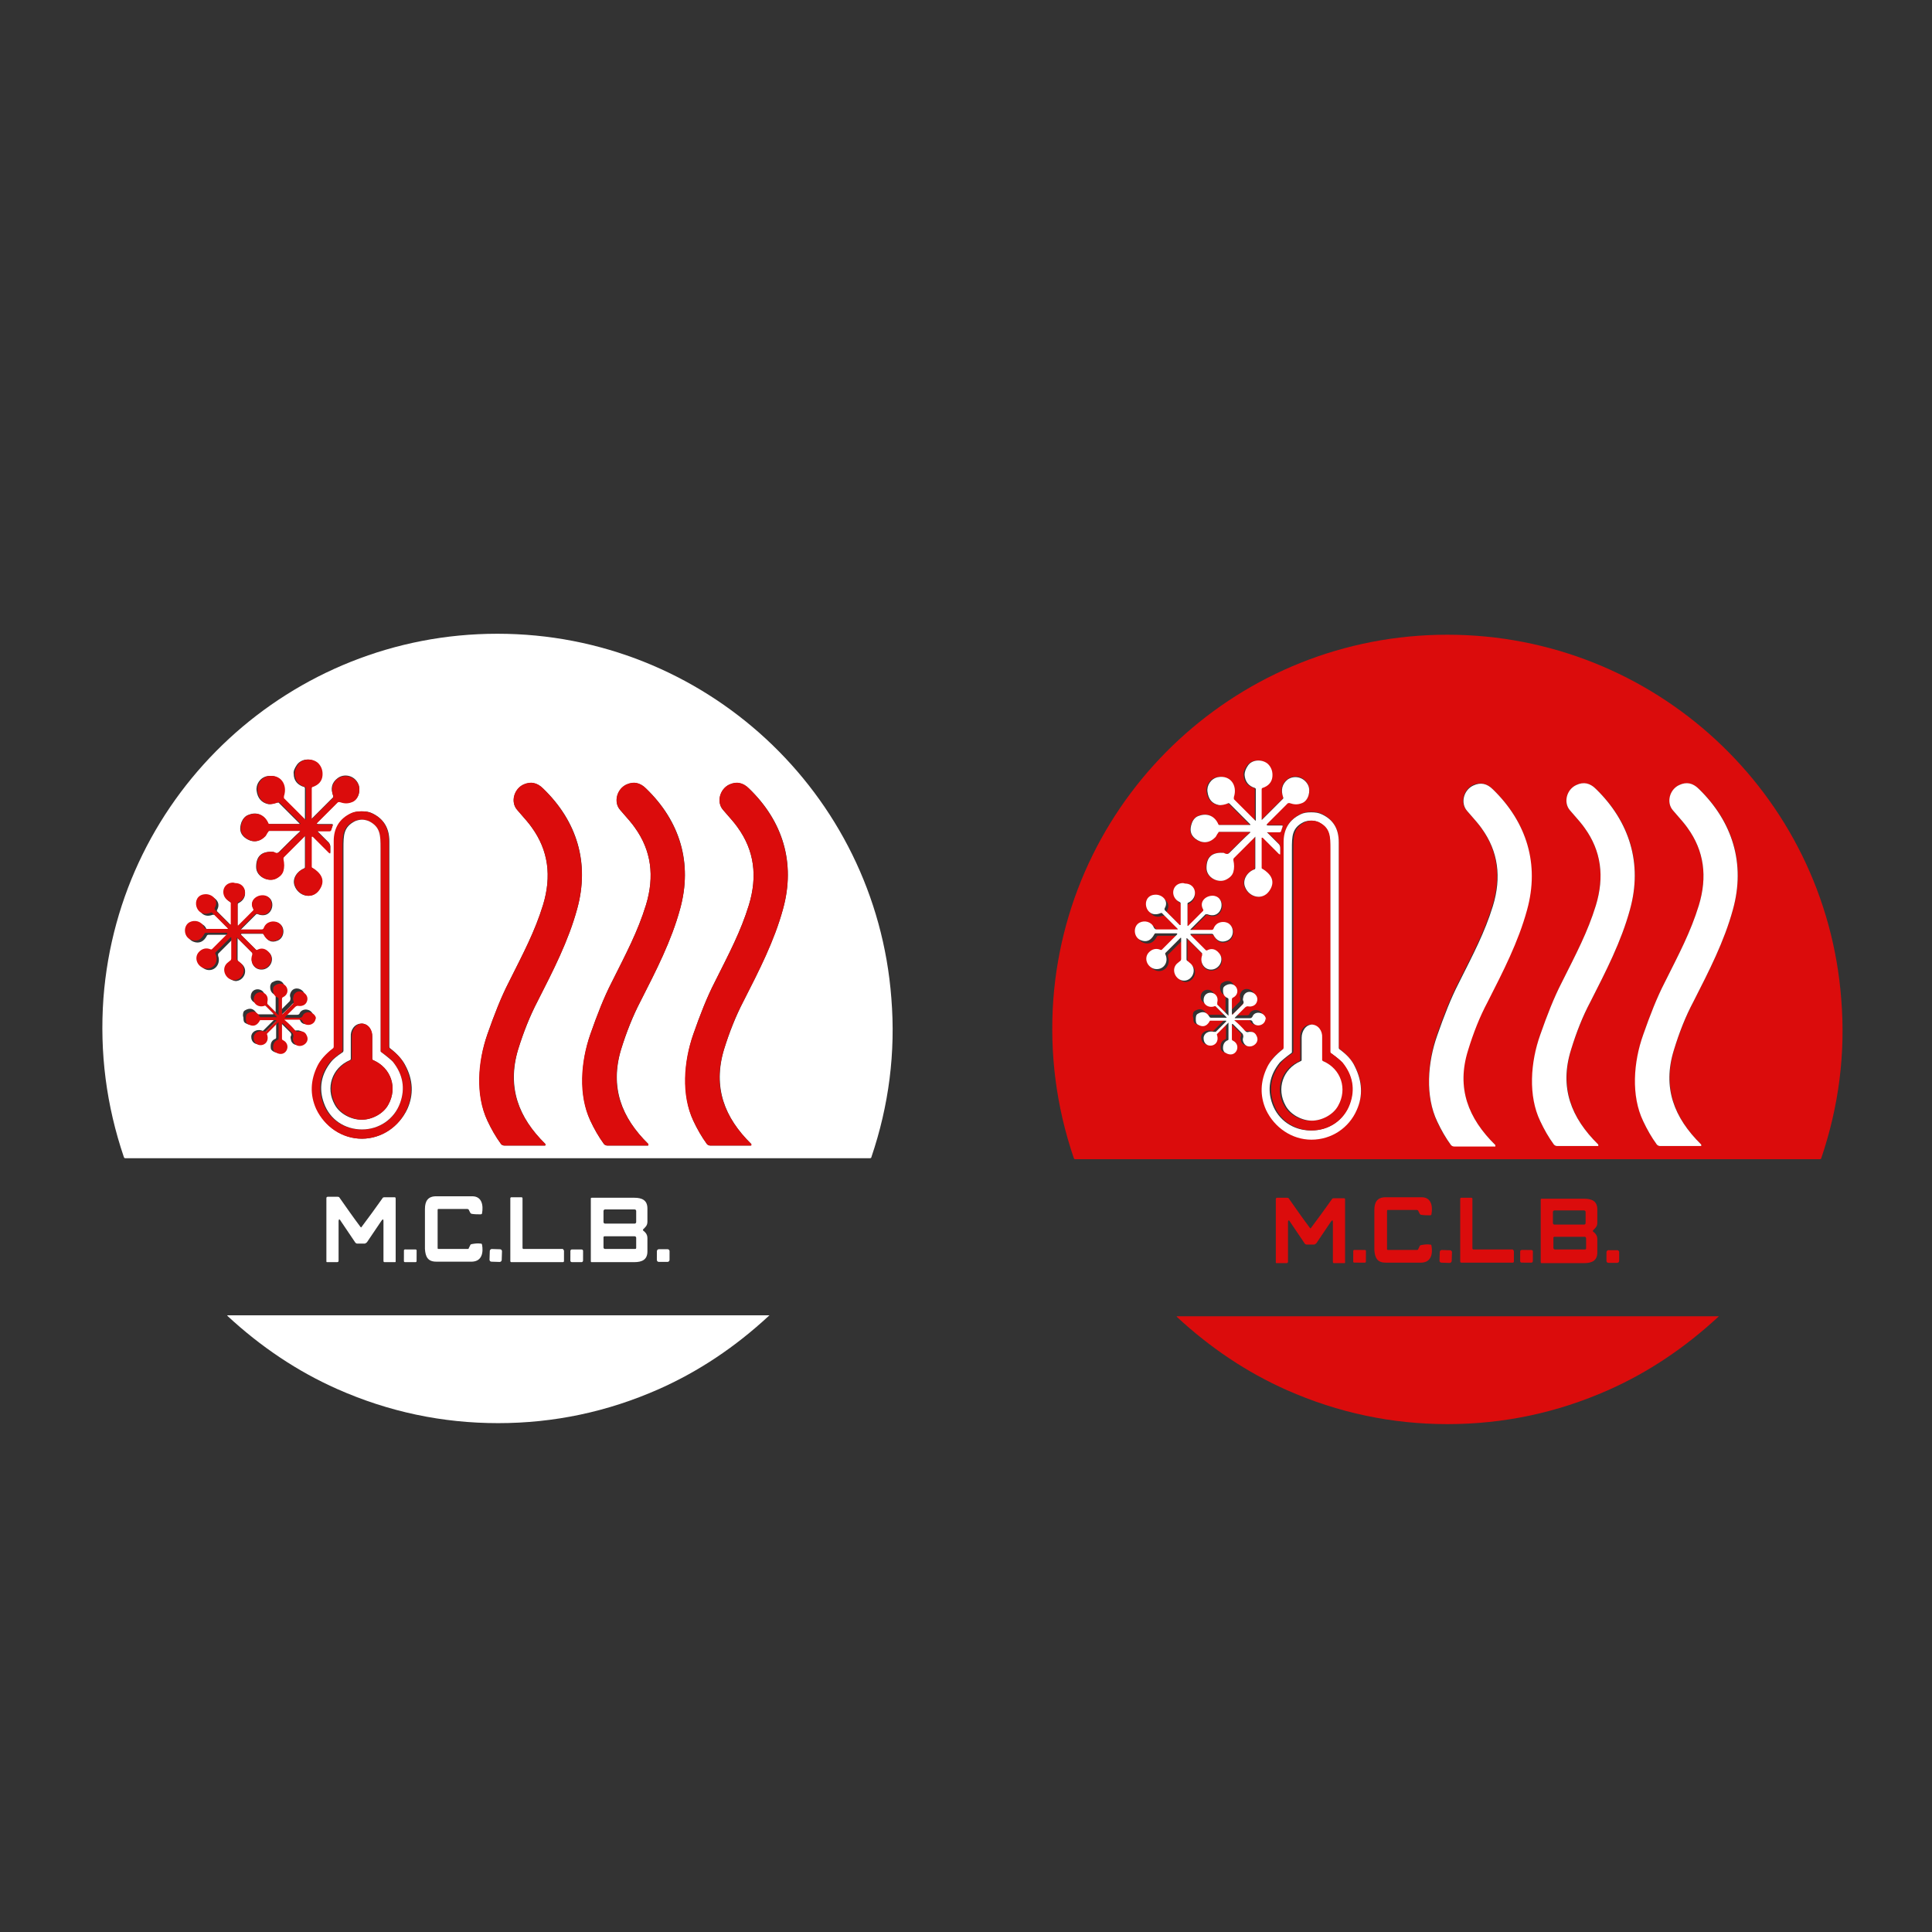 <?xml version="1.0" encoding="UTF-8"?>
<svg xmlns="http://www.w3.org/2000/svg" version="1.1" viewBox="0 0 396 396">
  <rect x="0" y="0" width="396" height="396" fill="#333333" stroke="none"/>
  <defs>
    <style>
      .cls-1 {
        fill: #fff;
      }

      .cls-2 {
        fill: #db0c0c;
      }
    </style>
  </defs>
  <!-- Generator: Adobe Illustrator 28.6.0, SVG Export Plug-In . SVG Version: 1.2.0 Build 709)  -->
  <g>
    <g id="Calque_1">
      <path class="cls-2" d="M296.7,130.1c42.2,0,77.5,32.5,80.7,74.7.9,11.1-.5,22-4.1,32.6,0,.1-.1.2-.3.2-25.4,0-50.8,0-76.3,0-25.5,0-50.9,0-76.3,0-.1,0-.2,0-.3-.2-3.6-10.6-5-21.4-4.2-32.6,3.2-42.2,38.5-74.7,80.7-74.7ZM258.4,167.9v-6.1c0-.1,0-.2.2-.3,1.2-.4,1.8-1.2,2-2.3.1-1-.2-1.9-.9-2.6-1.1-1-3.1-1-4.1.3-.5.7-.8,1.4-.7,1.9,0,1.4.8,2.3,2.1,2.7.1,0,.2.1.2.3v6.4c0,.1,0,.2-.1,0l-4.4-4.4c0,0-.1-.2,0-.4.8-2.4-.7-4.6-3.3-4.1-1.4.3-2.3,1.7-2.1,3,.2,1.5,1,2.4,2.3,2.7.5.1,1.3-.1,1.8-.3.1,0,.3,0,.4,0l4.3,4.3s0,.1,0,.1c0,0,0,0,0,0h-6.2c-.1,0-.2,0-.3-.2-.7-1.6-2.2-2.4-3.9-1.7-.7.2-1.2.8-1.5,1.5-.5,1.4-.3,2.4.7,3.2,1.3,1,2.8,1,4-.2.3-.3.4-.7.7-1,0-.1.2-.2.3-.2h6.2c.2,0,.2,0,0,.2-1.1,1-2.5,2.4-4.2,4.1-.3.3-.6.4-1,.1-.1,0-.2-.1-.4-.1-2.2-.1-3.3.9-3.3,3.1,0,2,2.4,3.1,4,2.4.8-.4,1.3-.9,1.5-1.6.2-.7.2-1.5,0-2.4,0-.1,0-.3.1-.4l4.3-4.3c0,0,.1,0,.1,0v6.3c0,.1,0,.2-.2.3-1.4.6-2.5,2.1-1.9,3.6.8,2.1,3.5,2.8,4.9.9,1.1-1.5.9-2.9-.6-4.1,0,0-.3-.2-.7-.5-.1,0-.2-.2-.2-.3v-6c0,0,0-.2.2-.2,0,0,0,0,.1,0l3.3,3.3c.2.2.3.2.3-.1v-1.1c0-.3-.1-.5-.3-.8l-2.3-2.3c0,0,0-.1,0-.1h2.4c.2,0,.3-.1.4-.3l.3-.9c0-.2,0-.2-.2-.2h-2.7c-.4,0-.5-.1-.2-.4l4.1-4.1c.1-.1.3-.2.4-.1,1,.3,1.6.4,2.6,0,1.4-.5,1.8-2.5,1.2-3.7-.8-1.7-2.9-2.1-4.2-1.1-1.2.9-1.5,2.1-.9,3.6,0,.1,0,.2,0,.3l-4.3,4.3c-.2.2-.2.1-.2,0ZM306.4,234.6c-5.5-5.4-7.9-11.6-5.6-19.4,1.1-3.5,2.4-6.8,4-9.9,3.2-6.3,6.3-12.3,8.1-18.9,2.6-9.4,0-18-7-24.7-1.2-1.2-2.6-1.4-4-.8-1.9.9-2.7,3.6-1.3,5.2,1.6,1.8,2.6,3,3,3.6,3.4,4.7,4.1,10,2.3,15.9-1.7,5.5-4,9.8-7,15.8-1.6,3.1-3,6.7-4.4,10.7-1.9,5.6-2.4,12.4,0,17.7.8,1.7,1.7,3.3,2.8,4.8.2.2.4.3.7.3h8.2c.1,0,.2,0,.2-.2,0,0,0-.1,0-.2ZM327.6,234.6c-5.5-5.4-7.9-11.6-5.6-19.4,1.1-3.5,2.4-6.8,4-9.9,3.2-6.3,6.3-12.3,8.1-18.9,2.6-9.4,0-18-7-24.7-1.2-1.2-2.6-1.4-4-.8-1.9.9-2.7,3.6-1.3,5.2,1.6,1.8,2.6,3,3,3.6,3.4,4.7,4.1,10,2.3,15.9-1.7,5.5-4,9.8-7,15.8-1.6,3.1-3,6.7-4.4,10.7-1.9,5.6-2.4,12.4,0,17.7.8,1.7,1.7,3.3,2.8,4.8.2.2.4.3.7.3h8.2c.1,0,.2,0,.2-.2,0,0,0-.1,0-.2ZM348.7,234.6c-5.5-5.4-7.9-11.6-5.6-19.4,1.1-3.5,2.4-6.8,4-9.9,3.2-6.3,6.3-12.3,8.1-18.9,2.6-9.4,0-18-7-24.7-1.2-1.2-2.6-1.4-4-.8-1.9.9-2.7,3.6-1.3,5.2,1.6,1.8,2.6,3,3,3.6,3.4,4.7,4.1,10,2.3,15.9-1.7,5.5-4,9.8-7,15.8-1.6,3.1-3,6.7-4.4,10.7-1.9,5.6-2.4,12.4,0,17.7.8,1.7,1.7,3.3,2.8,4.8.2.2.4.3.7.3h8.2c.1,0,.2,0,.2-.2,0,0,0-.1,0-.2ZM268.8,233.5c4,0,7.6-2.5,9.3-6.1,1.3-2.9,1.2-5.9-.4-8.9-.6-1.2-1.7-2.4-3.1-3.5-.1,0-.2-.2-.2-.4,0-22.6,0-36.6,0-42.1,0-2.7-1.2-4.6-3.5-5.7-.6-.3-1.3-.4-2.1-.4s-1.5.1-2.1.4c-2.4,1.1-3.5,3-3.5,5.7,0,5.5,0,19.6,0,42.1,0,.1,0,.3-.2.4-1.5,1.1-2.5,2.2-3.1,3.5-1.5,3-1.7,6-.3,8.9,1.6,3.7,5.2,6.1,9.3,6.1ZM242.9,201.3c1.9,0,2.9-2.5,1.1-3.7-.2-.2-.4-.3-.5-.4,0,0-.1-.2-.1-.3v-4.3c0,0,0-.1,0-.1,0,0,0,0,0,0l3.1,3.1c.1.1.1.2,0,.4-.7,1.6.5,3.2,2.2,2.9,1.5-.3,2.3-2.1,1.3-3.3-.7-.8-1.6-1-2.5-.6,0,0-.2,0-.2,0l-3.1-3.1c-.2-.2-.1-.3.1-.3h4.2c.1,0,.2,0,.3.2.7,1.3,1.6,1.7,2.8,1.2,1.5-.6,1.6-2.9.2-3.6-1-.5-2.4-.2-2.9,1-.1.2-.3.4-.5.4h-4.3c-.1,0-.2,0,0-.1l3.1-3.1c.1-.1.2-.1.4,0,3.1,1.2,4.1-3.5,1.2-3.8-1.5-.2-3.1,1.2-2.1,2.8,0,.1,0,.3,0,.3l-3.1,3.1c0,0-.1,0-.2,0,0,0,0,0,0,0v-4.3c0-.2,0-.3.2-.4,2.1-1,1.6-3.9-.7-3.9-2.3,0-2.8,2.9-.7,3.9.2,0,.2.2.2.4v4.3c0,0,0,.1-.1.1,0,0,0,0,0,0l-3.1-3.1c0,0-.1-.2,0-.3.9-1.6-.6-2.9-2.1-2.8-2.8.3-1.9,5,1.2,3.8.1,0,.3,0,.4,0l3.1,3.1c0,0,0,.1,0,.1h-4.3c-.3,0-.4-.1-.5-.3-.5-1.2-1.9-1.5-2.9-1-1.4.8-1.3,3,.2,3.6,1.2.5,2.2,0,2.8-1.2,0-.1.2-.2.3-.2h4.2c.2,0,.3,0,.1.2l-3.1,3.1c0,0-.2,0-.2,0-.9-.5-1.8-.3-2.5.6-1,1.2-.2,3,1.3,3.3,1.6.3,2.8-1.3,2.2-2.9,0-.1,0-.3,0-.4l3.1-3.1s.1,0,.1,0c0,0,0,0,0,0v4.3c0,.1,0,.2-.1.3,0,0-.3.2-.5.4-1.7,1.2-.7,3.7,1.2,3.7ZM244.6,208.7c0,.4,0,.9.4,1.1,1,.6,1.8.4,2.4-.6,0-.1.2-.2.3-.2h3.1c.2,0,.2,0,0,.2l-2.1,2.1c-.1.1-.2.1-.4,0-1-.3-2.1.3-2.1,1.3,0,2.3,3.4,1.9,2.8-.5,0-.1,0-.3,0-.4l2.3-2.3s0,0,0,0c0,0,0,0,0,0v3.4c0,0,0,.1-.1.2-.8.3-1.1.9-1,1.9,0,.3.2.5.5.7,2.1,1.2,3.4-1.6,1.5-2.5-.1,0-.2-.2-.2-.3v-2.9c0-.3.1-.4.3-.1l1.9,1.9c.2.2.3.5.1.8-.1.2,0,.6.1,1,.8,1.7,3.4.4,2.7-1.3-.2-.5-.6-.8-1.2-.9-.1,0-.3,0-.4,0-.3.1-.6,0-.8-.2-.7-.7-1.3-1.3-2-2-.2-.2-.1-.2,0-.2h3c.2,0,.4.1.5.3.5,1.4,2.7.9,2.7-.7s-2.2-2-2.8-.7c0,.2-.3.3-.5.3h-3c-.2,0-.3,0,0-.2.7-.6,1.4-1.3,2-2,.3-.3.5-.3.8-.2.1,0,.3,0,.4,0,.6,0,1-.4,1.2-.9.8-1.7-1.9-3-2.7-1.3-.2.4-.2.7-.1,1,.1.3,0,.6-.1.8l-1.9,1.9c-.2.2-.3.2-.3-.1v-2.9c0-.1,0-.2.2-.3,1.9-.9.6-3.8-1.5-2.5-.3.1-.4.4-.5.7-.1.9.2,1.6,1,1.9,0,0,.1,0,.1.2v3.4s0,0,0,0c0,0,0,0,0,0l-2.3-2.3c-.1-.1-.1-.2,0-.4.6-2.4-2.8-2.8-2.8-.5,0,1,1.1,1.6,2.1,1.3.2,0,.3,0,.4,0l2.1,2.1c.1.1,0,.2,0,.2h-3.1c-.1,0-.3,0-.3-.2-.6-1-1.4-1.2-2.4-.6-.4.2-.4.8-.4,1.1Z"/>
      <path class="cls-1" d="M258.7,168l4.3-4.3c0,0,.1-.2,0-.3-.5-1.5-.2-2.7.9-3.6,1.4-1,3.4-.5,4.2,1.1.6,1.2.1,3.2-1.2,3.7-1,.4-1.7.3-2.6,0-.2,0-.3,0-.4.1l-4.1,4.1c-.3.3-.2.4.2.4h2.7c.2,0,.2,0,.2.2l-.3.9c0,.2-.2.3-.4.3h-2.4c-.1,0-.2,0,0,.1l2.3,2.3c.2.2.3.5.3.8v1.1c0,.3,0,.3-.3.1l-3.3-3.3c0,0-.2,0-.2,0,0,0,0,0,0,.1v6c0,.1,0,.3.2.3.5.3.7.5.7.5,1.5,1.2,1.7,2.6.6,4.1-1.4,1.9-4.1,1.2-4.9-.9-.6-1.5.5-3.1,1.9-3.6.1,0,.2-.1.2-.3v-6.3c0-.1,0-.2-.1,0l-4.3,4.3c-.1.1-.1.3-.1.4.2.9.2,1.7,0,2.4-.2.7-.7,1.2-1.5,1.6-1.6.8-4-.4-4-2.4,0-2.2,1.1-3.2,3.3-3.1.1,0,.3,0,.4.1.4.2.7.2,1-.1,1.7-1.7,3.1-3.1,4.2-4.1.1-.1.1-.2,0-.2h-6.2c-.1,0-.3,0-.3.2-.3.3-.4.8-.7,1-1.2,1.2-2.7,1.2-4,.2-1-.8-1.2-1.8-.7-3.2.3-.8.8-1.3,1.5-1.5,1.7-.6,3.2.1,3.9,1.7,0,.1.1.2.3.2h6.2c0,0,.1,0,.1-.1,0,0,0,0,0,0l-4.3-4.3c-.1-.1-.3-.1-.4,0-.5.2-1.3.4-1.8.3-1.4-.3-2.1-1.2-2.3-2.7-.2-1.3.7-2.7,2.1-3,2.6-.5,4.1,1.7,3.3,4.1,0,.1,0,.3,0,.4l4.4,4.4c0,0,.1,0,.1,0v-6.4c0-.1,0-.2-.2-.3-1.3-.4-2-1.3-2.1-2.7,0-.5.2-1.2.7-1.9.9-1.3,3-1.3,4.1-.3.7.7,1,1.6.9,2.6-.1,1.1-.8,1.9-2,2.3-.1,0-.2.1-.2.3v6.1c0,.2,0,.2.2,0Z"/>
      <path class="cls-1" d="M300.9,215.3c-2.4,7.7,0,13.9,5.6,19.4,0,0,0,.2,0,.3,0,0,0,0-.2,0h-8.2c-.3,0-.5-.1-.7-.3-1.1-1.5-2-3.1-2.8-4.8-2.5-5.2-2-12.1,0-17.7,1.4-4,2.8-7.6,4.4-10.7,3-6,5.3-10.3,7-15.8,1.8-5.9,1.1-11.2-2.3-15.9-.4-.6-1.4-1.8-3-3.6-1.4-1.6-.7-4.3,1.3-5.2,1.5-.7,2.8-.4,4,.8,6.9,6.7,9.6,15.3,7,24.7-1.8,6.6-4.9,12.6-8.1,18.9-1.6,3-2.9,6.3-4,9.9Z"/>
      <path class="cls-1" d="M327.6,234.6c0,0,0,.2,0,.3,0,0,0,0-.2,0h-8.2c-.3,0-.5-.1-.7-.3-1.1-1.5-2-3.1-2.8-4.8-2.5-5.2-2-12.1,0-17.7,1.4-4,2.8-7.6,4.4-10.7,3-6,5.3-10.3,7-15.8,1.8-5.9,1.1-11.2-2.3-15.9-.4-.6-1.4-1.8-3-3.6-1.4-1.6-.7-4.3,1.3-5.2,1.5-.7,2.8-.4,4,.8,6.9,6.7,9.6,15.3,7,24.7-1.8,6.6-4.9,12.6-8.1,18.9-1.6,3-2.9,6.3-4,9.9-2.4,7.7,0,13.9,5.6,19.4Z"/>
      <path class="cls-1" d="M348.7,234.6c0,0,0,.2,0,.3,0,0,0,0-.2,0h-8.2c-.3,0-.5-.1-.7-.3-1.1-1.5-2-3.1-2.8-4.8-2.5-5.2-2-12.1,0-17.7,1.4-4,2.8-7.6,4.4-10.7,3-6,5.3-10.3,7-15.8,1.8-5.9,1.1-11.2-2.3-15.9-.4-.6-1.4-1.8-3-3.6-1.4-1.6-.7-4.3,1.3-5.2,1.5-.7,2.8-.4,4,.8,6.9,6.7,9.6,15.3,7,24.7-1.8,6.6-4.9,12.6-8.1,18.9-1.6,3-2.9,6.3-4,9.9-2.4,7.7,0,13.9,5.6,19.4Z"/>
      <path class="cls-1" d="M268.8,166.5c.8,0,1.5.1,2.1.4,2.4,1.1,3.5,3,3.5,5.7,0,5.5,0,19.6,0,42.1,0,.1,0,.3.2.4,1.5,1.1,2.5,2.2,3.1,3.5,1.5,3,1.7,6,.4,8.9-1.6,3.7-5.2,6.1-9.3,6.1-4,0-7.6-2.5-9.3-6.1-1.3-2.9-1.2-5.9.3-8.9.6-1.2,1.7-2.4,3.1-3.5.1,0,.2-.2.2-.4,0-22.6,0-36.6,0-42.1,0-2.7,1.2-4.6,3.5-5.7.6-.3,1.3-.4,2.1-.4ZM268.8,231.7c3.5,0,6.6-2,7.8-5.4,1.1-3,.6-5.9-1.5-8.5-.3-.4-1.1-1.1-2.3-1.9-.1,0-.2-.2-.2-.4,0-15.3,0-29.1,0-41.4,0-2.7,0-4.4-2.4-5.6-.5-.2-1-.3-1.5-.3s-1,.1-1.5.3c-2.4,1.2-2.4,2.9-2.4,5.6,0,12.3,0,26.1,0,41.4,0,.2,0,.3-.2.4-1.2.9-1.9,1.5-2.3,1.9-2.1,2.6-2.6,5.5-1.5,8.5,1.2,3.3,4.3,5.4,7.8,5.4Z"/>
      <path class="cls-2" d="M268.8,168.2c.5,0,1,.1,1.5.3,2.4,1.2,2.4,2.9,2.4,5.6,0,12.3,0,26.1,0,41.4,0,.2,0,.3.2.4,1.2.9,1.9,1.5,2.3,1.9,2.1,2.6,2.6,5.5,1.5,8.5-1.2,3.3-4.3,5.4-7.8,5.4s-6.6-2-7.8-5.4c-1.1-3-.6-5.9,1.5-8.5.3-.4,1.1-1.1,2.3-1.9.1,0,.2-.2.2-.4,0-15.3,0-29.1,0-41.4,0-2.7,0-4.4,2.4-5.6.5-.2,1-.3,1.5-.3ZM268.8,229.7c2,0,4.4-1.2,5.4-3.1,1.9-3.4.6-7.5-3.1-9.1-.1,0-.2-.1-.2-.3,0-2.3,0-3.8,0-4.5,0-1.3-.8-2.7-2.2-2.7-1.4,0-2.3,1.3-2.2,2.7,0,.8,0,2.3,0,4.5,0,.1,0,.2-.2.3-3.7,1.6-5,5.7-3.1,9.1,1,1.9,3.4,3.1,5.4,3.1Z"/>
      <path class="cls-1" d="M242.9,181.1c2.3,0,2.8,2.9.7,3.9-.2,0-.2.2-.2.4v4.3c0,0,0,.1.1.1,0,0,0,0,0,0l3.1-3.1c0,0,.1-.2,0-.3-.9-1.6.6-2.9,2.1-2.8,2.8.3,1.9,5-1.2,3.8-.1,0-.3,0-.4,0l-3.1,3.1c0,0,0,.1,0,.1h4.3c.3,0,.4-.1.5-.4.5-1.2,1.9-1.5,2.9-1,1.4.8,1.3,3-.2,3.6-1.2.5-2.2,0-2.8-1.2,0-.1-.2-.2-.3-.2h-4.2c-.2,0-.3,0-.1.3l3.1,3.1c0,0,.2,0,.2,0,.9-.5,1.8-.3,2.5.6,1,1.2.2,3-1.3,3.3-1.6.3-2.8-1.3-2.2-2.9,0-.1,0-.3,0-.4l-3.1-3.1s-.1,0-.1,0c0,0,0,0,0,0v4.3c0,.1,0,.2.1.3,0,0,.3.2.5.4,1.7,1.2.7,3.7-1.1,3.7s-2.9-2.5-1.2-3.7c.2-.2.4-.3.5-.4,0,0,.1-.2.1-.3v-4.3c0,0,0-.1-.1-.1,0,0,0,0,0,0l-3.1,3.1c-.1.1-.1.2,0,.4.7,1.6-.5,3.2-2.2,2.9-1.5-.3-2.3-2.1-1.3-3.3.7-.8,1.6-1,2.5-.6,0,0,.2,0,.2,0l3.1-3.1c.2-.2.1-.3-.1-.3h-4.2c-.1,0-.2,0-.3.2-.7,1.3-1.6,1.7-2.8,1.2-1.5-.6-1.6-2.9-.2-3.6,1-.5,2.4-.2,2.9,1,.1.2.3.4.5.4h4.3c.1,0,.2,0,0-.2l-3.1-3.1c-.1-.1-.2-.1-.4,0-3.1,1.2-4.1-3.5-1.2-3.8,1.5-.2,3.1,1.2,2.1,2.8,0,.1,0,.3,0,.3l3.1,3.1c0,0,.1,0,.2,0,0,0,0,0,0,0v-4.3c0-.2,0-.3-.2-.4-2.1-1-1.6-3.9.7-3.9Z"/>
      <path class="cls-1" d="M259.4,208.7c0,1.6-2.2,2-2.7.7,0-.2-.3-.3-.5-.3h-3c-.2,0-.3,0,0,.2.7.6,1.4,1.3,2,2,.3.3.5.3.8.2.1,0,.3,0,.4,0,.6,0,1,.4,1.2.9.8,1.7-1.9,3-2.7,1.3-.2-.4-.2-.7-.1-1,.1-.3,0-.6-.1-.8l-1.9-1.9c-.2-.2-.3-.2-.3.1v2.9c0,.1,0,.2.2.3,1.9.9.6,3.8-1.5,2.5-.3-.1-.4-.4-.5-.7-.1-.9.2-1.6,1-1.9,0,0,.1,0,.1-.2v-3.4s0,0,0,0c0,0,0,0,0,0l-2.3,2.3c-.1.1-.1.2,0,.4.6,2.4-2.8,2.8-2.8.5,0-1,1.1-1.6,2.1-1.3.2,0,.3,0,.4,0l2.1-2.1c.1-.1,0-.2,0-.2h-3.1c-.1,0-.3,0-.3.2-.6,1-1.4,1.2-2.4.6-.4-.2-.4-.8-.4-1.1s0-.9.4-1.1c1-.6,1.8-.4,2.4.6,0,.1.2.2.3.2h3.1c.2,0,.2,0,0-.2l-2.1-2.1c-.1-.1-.2-.1-.4,0-1,.3-2.1-.3-2.1-1.3,0-2.3,3.4-1.9,2.8.5,0,.1,0,.3,0,.4l2.3,2.3s0,0,0,0c0,0,0,0,0,0v-3.4c0,0,0-.1-.1-.2-.8-.3-1.1-.9-1-1.9,0-.3.2-.5.5-.7,2.1-1.2,3.4,1.6,1.5,2.5-.1,0-.2.2-.2.3v2.9c0,.3.1.4.3.1l1.9-1.9c.2-.2.3-.5.1-.8-.1-.2,0-.6.1-1,.8-1.7,3.4-.4,2.7,1.3-.2.5-.6.8-1.2.9-.1,0-.3,0-.4,0-.3-.1-.6,0-.8.2-.7.7-1.3,1.3-2,2-.2.2-.1.2,0,.2h3c.2,0,.4-.1.5-.3.5-1.4,2.8-.9,2.8.7Z"/>
      <path class="cls-1" d="M268.8,210c1.4,0,2.3,1.3,2.2,2.7,0,.8,0,2.3,0,4.5,0,.1,0,.2.2.3,3.7,1.6,5,5.7,3.1,9.1-1,1.9-3.4,3.1-5.4,3.1-2,0-4.4-1.2-5.4-3.1-1.9-3.4-.6-7.5,3.1-9.1.1,0,.2-.1.2-.3,0-2.3,0-3.8,0-4.5,0-1.3.8-2.7,2.2-2.7Z"/>
      <path class="cls-2" d="M268.5,251.8c0,0,.2,0,.2-.1,1.5-2,2.9-3.9,4.3-5.9,0-.1.2-.2.4-.2h2c.2,0,.3,0,.3.3v12.8c0,.2,0,.2-.2.2h-2c-.2,0-.3,0-.3-.3v-8.1c0-.4-.1-.5-.4-.1l-2.9,4.3c-.1.2-.3.3-.5.4-.2,0-.5,0-.8,0-.3,0-.6,0-.8,0-.2,0-.4-.2-.5-.4l-2.9-4.3c-.2-.4-.4-.3-.4.1v8.1c0,.2-.1.3-.3.3h-2c-.2,0-.2,0-.2-.3v-12.8c0-.2.1-.3.3-.3h2c.1,0,.3,0,.4.2,1.4,2,2.8,4,4.3,6,0,0,.1.1.2.1Z"/>
      <path class="cls-2" d="M284.3,252.2c0,1.4,0,2.7,0,3.8,0,.1,0,.2.2.2h5.9c.1,0,.3,0,.3-.2l.3-.6c0-.1.2-.2.3-.2.6-.1,1.2-.2,1.8-.1.2,0,.2,0,.3.2.3,1.6,0,3.4-2,3.5-1.2,0-3.7,0-7.4,0-1.7,0-2.2-1-2.3-2.6,0-.1,0-1.5,0-4.1,0-2.6,0-4,0-4.1,0-1.6.6-2.6,2.3-2.6,3.7,0,6.1,0,7.4,0,2,0,2.3,1.9,2,3.5,0,.1-.1.2-.3.2-.6,0-1.2,0-1.8-.1-.1,0-.2-.1-.3-.2l-.3-.6c0-.1-.2-.2-.3-.2h-5.9c-.1,0-.2,0-.2.2,0,1.1,0,2.4,0,3.8Z"/>
      <path class="cls-2" d="M310.3,256.4v2.2c0,.1-.1.2-.2.2h-10.6c-.1,0-.2-.1-.2-.2v-12.9c0-.1.1-.2.2-.2h2.1c.1,0,.2.1.2.2v10.2c0,.1.1.2.2.2h8c.1,0,.2.1.2.2h0Z"/>
      <path class="cls-2" d="M326.5,252.2c0,0,0,.2,0,.2.5.4.9.8.9,1.6,0,.5,0,1.4,0,2.7,0,1.7-1.1,2.2-2.7,2.2-4,0-6.9,0-8.7,0-.1,0-.2,0-.2-.2,0-.5,0-2.6,0-6.4,0-3.8,0-5.9,0-6.4,0-.1,0-.2.2-.2,1.8,0,4.8,0,8.7,0,1.6,0,2.7.5,2.7,2.2,0,1.3,0,2.2,0,2.7,0,.8-.4,1.1-.9,1.6,0,0,0,.1,0,.2ZM325,248.4c0-.1-.1-.3-.3-.3h-6.1c-.1,0-.3.1-.3.3h0v2.3c0,.1.1.3.3.3h6.1c.1,0,.3-.1.3-.3v-2.3ZM325.1,253.8c0-.1-.1-.3-.3-.3h-6.1c-.1,0-.3,0-.3.2h0s0,2.1,0,2.1c0,.1.1.3.3.3h6.1c.1,0,.3,0,.3-.2h0s0-2.1,0-2.1Z"/>
      <rect class="cls-2" x="277.4" y="256.2" width="2.6" height="2.6" rx=".2" ry=".2" transform="translate(20.2 535.3) rotate(-89.8)"/>
      <rect class="cls-2" x="295" y="256.3" width="2.6" height="2.5" rx=".4" ry=".4" transform="translate(29.6 545.6) rotate(-88.2)"/>
      <rect class="cls-2" x="311.6" y="256.2" width="2.6" height="2.6" rx=".3" ry=".3" transform="translate(54.3 569.5) rotate(-89.8)"/>
      <rect class="cls-2" x="329.3" y="256.2" width="2.6" height="2.6" rx=".4" ry=".4" transform="translate(72.5 587.7) rotate(-89.9)"/>
      <path class="cls-2" d="M296.7,269.8c35.1,0,53.6,0,55.5,0,.1,0,.2,0,0,.1-6.9,6.4-14.4,11.4-22.5,15-10.6,4.7-21.6,7-33,7s-22.4-2.3-33-7c-8.1-3.6-15.6-8.6-22.5-15,0,0,0-.1,0-.1,1.9,0,20.4,0,55.5,0Z"/>
      <path class="cls-1" d="M102,129.9c42.2,0,77.5,32.5,80.7,74.7.9,11.1-.5,22-4.1,32.6,0,.1-.1.2-.3.2-25.4,0-50.8,0-76.3,0-25.5,0-50.9,0-76.3,0-.1,0-.2,0-.3-.2-3.6-10.6-5-21.4-4.2-32.6,3.2-42.2,38.5-74.7,80.7-74.7ZM63.7,167.7v-6.1c0-.1,0-.2.2-.3,1.2-.4,1.8-1.2,2-2.3.1-1-.2-1.9-.9-2.6-1.1-1-3.1-1-4.1.3-.5.7-.8,1.4-.7,1.9,0,1.4.8,2.3,2.1,2.7.1,0,.2.1.2.3v6.4c0,.1,0,.2-.1,0l-4.4-4.4c0,0-.1-.2,0-.4.8-2.4-.7-4.6-3.3-4.1-1.4.3-2.3,1.7-2.1,3,.2,1.5,1,2.4,2.3,2.7.5.1,1.3-.1,1.8-.3.1,0,.3,0,.4,0l4.3,4.3s0,.1,0,.1c0,0,0,0,0,0h-6.2c-.1,0-.2,0-.3-.2-.7-1.6-2.2-2.4-3.9-1.7-.7.2-1.2.8-1.5,1.5-.5,1.4-.3,2.4.7,3.2,1.3,1,2.8,1,4-.2.3-.3.4-.7.7-1,0-.1.2-.2.3-.2h6.2c.2,0,.2,0,0,.2-1.1,1-2.5,2.4-4.2,4.1-.3.3-.6.4-1,.1-.1,0-.2-.1-.4-.1-2.2-.1-3.3.9-3.3,3.1,0,2,2.4,3.1,4,2.4.8-.4,1.3-.9,1.5-1.6.2-.7.2-1.5,0-2.4,0-.1,0-.3.1-.4l4.3-4.3c0,0,.1,0,.1,0v6.3c0,.1,0,.2-.2.3-1.4.6-2.5,2.1-1.9,3.6.8,2.1,3.5,2.8,4.9.9,1.1-1.5.9-2.9-.6-4.1,0,0-.3-.2-.7-.5-.1,0-.2-.2-.2-.3v-6c0,0,0-.2.2-.2,0,0,0,0,.1,0l3.3,3.3c.2.2.3.2.3-.1v-1.1c0-.3-.1-.5-.3-.8l-2.3-2.3c0,0,0-.1,0-.1h2.4c.2,0,.3-.1.4-.3l.3-.9c0-.2,0-.2-.2-.2h-2.7c-.4,0-.5-.1-.2-.4l4.1-4.1c.1-.1.3-.2.4-.1,1,.3,1.6.4,2.6,0,1.4-.5,1.8-2.5,1.2-3.7-.8-1.7-2.9-2.1-4.2-1.1-1.2.9-1.5,2.1-.9,3.6,0,.1,0,.2,0,.3l-4.3,4.3c-.2.2-.2.1-.2,0ZM111.8,234.5c-5.5-5.4-7.9-11.6-5.6-19.4,1.1-3.5,2.4-6.8,4-9.9,3.2-6.3,6.3-12.3,8.1-18.9,2.6-9.4,0-18-7-24.7-1.2-1.2-2.6-1.4-4-.8-1.9.9-2.7,3.6-1.3,5.2,1.6,1.8,2.6,3,3,3.6,3.4,4.7,4.1,10,2.3,15.9-1.7,5.5-4,9.8-7,15.8-1.6,3.1-3,6.7-4.4,10.7-1.9,5.6-2.4,12.4,0,17.7.8,1.7,1.7,3.3,2.8,4.8.2.2.4.3.7.3h8.2c.1,0,.2,0,.2-.2,0,0,0-.1,0-.2ZM132.9,234.5c-5.5-5.4-7.9-11.6-5.6-19.4,1.1-3.5,2.4-6.8,4-9.9,3.2-6.3,6.3-12.3,8.1-18.9,2.6-9.4,0-18-7-24.7-1.2-1.2-2.6-1.4-4-.8-1.9.9-2.7,3.6-1.3,5.2,1.6,1.8,2.6,3,3,3.6,3.4,4.7,4.1,10,2.3,15.9-1.7,5.5-4,9.8-7,15.8-1.6,3.1-3,6.7-4.4,10.7-1.9,5.6-2.4,12.4,0,17.7.8,1.7,1.7,3.3,2.8,4.8.2.2.4.3.7.3h8.2c.1,0,.2,0,.2-.2,0,0,0-.1,0-.2ZM154,234.5c-5.5-5.4-7.9-11.6-5.6-19.4,1.1-3.5,2.4-6.8,4-9.9,3.2-6.3,6.3-12.3,8.1-18.9,2.6-9.4,0-18-7-24.7-1.2-1.2-2.6-1.4-4-.8-1.9.9-2.7,3.6-1.3,5.2,1.6,1.8,2.6,3,3,3.6,3.4,4.7,4.1,10,2.3,15.9-1.7,5.5-4,9.8-7,15.8-1.6,3.1-3,6.7-4.4,10.7-1.9,5.6-2.4,12.4,0,17.7.8,1.7,1.7,3.3,2.8,4.8.2.2.4.3.7.3h8.2c.1,0,.2,0,.2-.2,0,0,0-.1,0-.2ZM74.2,233.4c4,0,7.6-2.5,9.3-6.1,1.3-2.9,1.2-5.9-.4-8.9-.6-1.2-1.7-2.4-3.1-3.5-.1,0-.2-.2-.2-.4,0-22.6,0-36.6,0-42.1,0-2.7-1.2-4.6-3.5-5.7-.6-.3-1.3-.4-2.1-.4s-1.5.1-2.1.4c-2.4,1.1-3.5,3-3.5,5.7,0,5.5,0,19.6,0,42.1,0,.1,0,.3-.2.4-1.5,1.1-2.5,2.2-3.1,3.5-1.5,3-1.7,6-.3,8.9,1.6,3.7,5.2,6.1,9.3,6.1ZM48.2,201.1c1.9,0,2.9-2.5,1.1-3.7-.2-.2-.4-.3-.5-.4,0,0-.1-.2-.1-.3v-4.3c0,0,0-.1,0-.1,0,0,0,0,0,0l3.1,3.1c.1.1.1.2,0,.4-.7,1.6.5,3.2,2.2,2.9,1.5-.3,2.3-2.1,1.3-3.3-.7-.8-1.6-1-2.5-.6,0,0-.2,0-.2,0l-3.1-3.1c-.2-.2-.1-.3.1-.3h4.2c.1,0,.2,0,.3.2.7,1.3,1.6,1.7,2.8,1.2,1.5-.6,1.6-2.9.2-3.6-1-.5-2.4-.2-2.9,1-.1.2-.3.4-.5.4h-4.3c-.1,0-.2,0,0-.1l3.1-3.1c.1-.1.2-.1.4,0,3.1,1.2,4.1-3.5,1.2-3.8-1.5-.2-3.1,1.2-2.1,2.8,0,.1,0,.3,0,.3l-3.1,3.1c0,0-.1,0-.2,0,0,0,0,0,0,0v-4.3c0-.2,0-.3.2-.4,2.1-1,1.6-3.9-.7-3.9-2.3,0-2.8,2.9-.7,3.9.2,0,.2.2.2.4v4.3c0,0,0,.1-.1.1,0,0,0,0,0,0l-3.1-3.1c0,0-.1-.2,0-.3.9-1.6-.6-2.9-2.1-2.8-2.8.3-1.9,5,1.2,3.8.1,0,.3,0,.4,0l3.1,3.1c0,0,0,.1,0,.1h-4.3c-.3,0-.4-.1-.5-.3-.5-1.2-1.9-1.5-2.9-1-1.4.8-1.3,3,.2,3.6,1.2.5,2.2,0,2.8-1.2,0-.1.2-.2.3-.2h4.2c.2,0,.3,0,.1.2l-3.1,3.1c0,0-.2,0-.2,0-.9-.5-1.8-.3-2.5.6-1,1.2-.2,3,1.3,3.3,1.6.3,2.8-1.3,2.2-2.9,0-.1,0-.3,0-.4l3.1-3.1s.1,0,.1,0c0,0,0,0,0,0v4.3c0,.1,0,.2-.1.3,0,0-.3.2-.5.4-1.7,1.2-.7,3.7,1.2,3.7ZM49.9,208.6c0,.4,0,.9.4,1.1,1,.6,1.8.4,2.4-.6,0-.1.2-.2.3-.2h3.1c.2,0,.2,0,0,.2l-2.1,2.1c-.1.1-.2.1-.4,0-1-.3-2.1.3-2.1,1.3,0,2.3,3.4,1.9,2.8-.5,0-.1,0-.3,0-.4l2.3-2.3s0,0,0,0c0,0,0,0,0,0v3.4c0,0,0,.1-.1.2-.8.3-1.1.9-1,1.9,0,.3.2.5.5.7,2.1,1.2,3.4-1.6,1.5-2.5-.1,0-.2-.2-.2-.3v-2.9c0-.3.1-.4.3-.1l1.9,1.9c.2.2.3.5.1.8-.1.2,0,.6.1,1,.8,1.7,3.4.4,2.7-1.3-.2-.5-.6-.8-1.2-.9-.1,0-.3,0-.4,0-.3.1-.6,0-.8-.2-.7-.7-1.3-1.3-2-2-.2-.2-.1-.2,0-.2h3c.2,0,.4.1.5.3.5,1.4,2.7.9,2.7-.7s-2.2-2-2.8-.7c0,.2-.3.3-.5.3h-3c-.2,0-.3,0,0-.2.7-.6,1.4-1.3,2-2,.3-.3.5-.3.8-.2.1,0,.3,0,.4,0,.6,0,1-.4,1.2-.9.8-1.7-1.9-3-2.7-1.3-.2.4-.2.7-.1,1,.1.3,0,.6-.1.8l-1.9,1.9c-.2.2-.3.2-.3-.1v-2.9c0-.1,0-.2.2-.3,1.9-.9.6-3.8-1.5-2.5-.3.1-.4.4-.5.7-.1.9.2,1.6,1,1.9,0,0,.1,0,.1.2v3.4s0,0,0,0c0,0,0,0,0,0l-2.3-2.3c-.1-.1-.1-.2,0-.4.6-2.4-2.8-2.8-2.8-.5,0,1,1.1,1.6,2.1,1.3.2,0,.3,0,.4,0l2.1,2.1c.1.1,0,.2,0,.2h-3.1c-.1,0-.3,0-.3-.2-.6-1-1.4-1.2-2.4-.6-.4.2-.4.8-.4,1.1Z"/>
      <path class="cls-2" d="M64,167.8l4.3-4.3c0,0,.1-.2,0-.3-.5-1.5-.2-2.7.9-3.6,1.4-1,3.4-.5,4.2,1.1.6,1.2.1,3.2-1.2,3.7-1,.4-1.7.3-2.6,0-.2,0-.3,0-.4.1l-4.1,4.1c-.3.3-.2.4.2.4h2.7c.2,0,.2,0,.2.2l-.3.9c0,.2-.2.3-.4.3h-2.4c-.1,0-.2,0,0,.1l2.3,2.3c.2.2.3.5.3.8v1.1c0,.3,0,.3-.3.1l-3.3-3.3c0,0-.2,0-.2,0,0,0,0,0,0,.1v6c0,.1,0,.3.2.3.5.3.7.5.7.5,1.5,1.2,1.7,2.6.6,4.1-1.4,1.9-4.1,1.2-4.9-.9-.6-1.5.5-3.1,1.9-3.6.1,0,.2-.1.2-.3v-6.3c0-.1,0-.2-.1,0l-4.3,4.3c-.1.1-.1.3-.1.4.2.9.2,1.7,0,2.4-.2.7-.7,1.2-1.5,1.6-1.6.8-4-.4-4-2.4,0-2.2,1.1-3.2,3.3-3.1.1,0,.3,0,.4.1.4.2.7.2,1-.1,1.7-1.7,3.1-3.1,4.2-4.1.1-.1.1-.2,0-.2h-6.2c-.1,0-.3,0-.3.2-.3.3-.4.8-.7,1-1.2,1.2-2.7,1.2-4,.2-1-.8-1.2-1.8-.7-3.2.3-.8.8-1.3,1.5-1.5,1.7-.6,3.2.1,3.9,1.7,0,.1.1.2.3.2h6.2c0,0,.1,0,.1-.1,0,0,0,0,0,0l-4.3-4.3c-.1-.1-.3-.1-.4,0-.5.2-1.3.4-1.8.3-1.4-.3-2.1-1.2-2.3-2.7-.2-1.3.7-2.7,2.1-3,2.6-.5,4.1,1.7,3.3,4.1,0,.1,0,.3,0,.4l4.4,4.4c0,0,.1,0,.1,0v-6.4c0-.1,0-.2-.2-.3-1.3-.4-2-1.3-2.1-2.7,0-.5.2-1.2.7-1.9.9-1.3,3-1.3,4.1-.3.7.7,1,1.6.9,2.6-.1,1.1-.8,1.9-2,2.3-.1,0-.2.1-.2.3v6.1c0,.2,0,.2.2,0Z"/>
      <path class="cls-2" d="M106.2,215.1c-2.4,7.7,0,13.9,5.6,19.4,0,0,0,.2,0,.3,0,0,0,0-.2,0h-8.2c-.3,0-.5-.1-.7-.3-1.1-1.5-2-3.1-2.8-4.8-2.5-5.2-2-12.1,0-17.7,1.4-4,2.8-7.6,4.4-10.7,3-6,5.3-10.3,7-15.8,1.8-5.9,1.1-11.2-2.3-15.9-.4-.6-1.4-1.8-3-3.6-1.4-1.6-.7-4.3,1.3-5.2,1.5-.7,2.8-.4,4,.8,6.9,6.7,9.6,15.3,7,24.7-1.8,6.6-4.9,12.6-8.1,18.9-1.6,3-2.9,6.3-4,9.9Z"/>
      <path class="cls-2" d="M132.9,234.5c0,0,0,.2,0,.3,0,0,0,0-.2,0h-8.2c-.3,0-.5-.1-.7-.3-1.1-1.5-2-3.1-2.8-4.8-2.5-5.2-2-12.1,0-17.7,1.4-4,2.8-7.6,4.4-10.7,3-6,5.3-10.3,7-15.8,1.8-5.9,1.1-11.2-2.3-15.9-.4-.6-1.4-1.8-3-3.6-1.4-1.6-.7-4.3,1.3-5.2,1.5-.7,2.8-.4,4,.8,6.9,6.7,9.6,15.3,7,24.7-1.8,6.6-4.9,12.6-8.1,18.9-1.6,3-2.9,6.3-4,9.9-2.4,7.7,0,13.9,5.6,19.4Z"/>
      <path class="cls-2" d="M154,234.5c0,0,0,.2,0,.3,0,0,0,0-.2,0h-8.2c-.3,0-.5-.1-.7-.3-1.1-1.5-2-3.1-2.8-4.8-2.5-5.2-2-12.1,0-17.7,1.4-4,2.8-7.6,4.4-10.7,3-6,5.3-10.3,7-15.8,1.8-5.9,1.1-11.2-2.3-15.9-.4-.6-1.4-1.8-3-3.6-1.4-1.6-.7-4.3,1.3-5.2,1.5-.7,2.8-.4,4,.8,6.9,6.7,9.6,15.3,7,24.7-1.8,6.6-4.9,12.6-8.1,18.9-1.6,3-2.9,6.3-4,9.9-2.4,7.7,0,13.9,5.6,19.4Z"/>
      <path class="cls-2" d="M74.1,166.3c.8,0,1.5.1,2.1.4,2.4,1.1,3.5,3,3.5,5.7,0,5.5,0,19.6,0,42.1,0,.1,0,.3.2.4,1.5,1.1,2.5,2.2,3.1,3.5,1.5,3,1.7,6,.4,8.9-1.6,3.7-5.2,6.1-9.3,6.1-4,0-7.6-2.5-9.3-6.1-1.3-2.9-1.2-5.9.3-8.9.6-1.2,1.7-2.4,3.1-3.5.1,0,.2-.2.2-.4,0-22.6,0-36.6,0-42.1,0-2.7,1.2-4.6,3.5-5.7.6-.3,1.3-.4,2.1-.4ZM74.2,231.5c3.5,0,6.6-2,7.8-5.4,1.1-3,.6-5.9-1.5-8.5-.3-.4-1.1-1.1-2.3-1.9-.1,0-.2-.2-.2-.4,0-15.3,0-29.1,0-41.4,0-2.7,0-4.4-2.4-5.6-.5-.2-1-.3-1.5-.3s-1,.1-1.5.3c-2.4,1.2-2.4,2.9-2.4,5.6,0,12.3,0,26.1,0,41.4,0,.2,0,.3-.2.4-1.2.9-1.9,1.5-2.3,1.9-2.1,2.6-2.6,5.5-1.5,8.5,1.2,3.3,4.3,5.4,7.8,5.4Z"/>
      <path class="cls-1" d="M74.1,168c.5,0,1,.1,1.5.3,2.4,1.2,2.4,2.9,2.4,5.6,0,12.3,0,26.1,0,41.4,0,.2,0,.3.2.4,1.2.9,1.9,1.5,2.3,1.9,2.1,2.6,2.6,5.5,1.5,8.5-1.2,3.3-4.3,5.4-7.8,5.4s-6.6-2-7.8-5.4c-1.1-3-.6-5.9,1.5-8.5.3-.4,1.1-1.1,2.3-1.9.1,0,.2-.2.2-.4,0-15.3,0-29.1,0-41.4,0-2.7,0-4.4,2.4-5.6.5-.2,1-.3,1.5-.3ZM74.2,229.5c2,0,4.4-1.2,5.4-3.1,1.9-3.4.6-7.5-3.1-9.1-.1,0-.2-.1-.2-.3,0-2.3,0-3.8,0-4.5,0-1.3-.8-2.7-2.2-2.7-1.4,0-2.3,1.3-2.2,2.7,0,.8,0,2.3,0,4.5,0,.1,0,.2-.2.3-3.7,1.6-5,5.7-3.1,9.1,1,1.9,3.4,3.1,5.4,3.1Z"/>
      <path class="cls-2" d="M48.2,181c2.3,0,2.8,2.9.7,3.9-.2,0-.2.2-.2.4v4.3c0,0,0,.1.1.1,0,0,0,0,0,0l3.1-3.1c0,0,.1-.2,0-.3-.9-1.6.6-2.9,2.1-2.8,2.8.3,1.9,5-1.2,3.8-.1,0-.3,0-.4,0l-3.1,3.1c0,0,0,.1,0,.1h4.3c.3,0,.4-.1.5-.4.5-1.2,1.9-1.5,2.9-1,1.4.8,1.3,3-.2,3.6-1.2.5-2.2,0-2.8-1.2,0-.1-.2-.2-.3-.2h-4.2c-.2,0-.3,0-.1.3l3.1,3.1c0,0,.2,0,.2,0,.9-.5,1.8-.3,2.5.6,1,1.2.2,3-1.3,3.3-1.6.3-2.8-1.3-2.2-2.9,0-.1,0-.3,0-.4l-3.1-3.1s-.1,0-.1,0c0,0,0,0,0,0v4.3c0,.1,0,.2.1.3,0,0,.3.2.5.4,1.7,1.2.7,3.7-1.1,3.7s-2.9-2.5-1.2-3.7c.2-.2.4-.3.5-.4,0,0,.1-.2.1-.3v-4.3c0,0,0-.1-.1-.1,0,0,0,0,0,0l-3.1,3.1c-.1.1-.1.2,0,.4.7,1.6-.5,3.2-2.2,2.9-1.5-.3-2.3-2.1-1.3-3.3.7-.8,1.6-1,2.5-.6,0,0,.2,0,.2,0l3.1-3.1c.2-.2.1-.3-.1-.3h-4.2c-.1,0-.2,0-.3.2-.7,1.3-1.6,1.7-2.8,1.2-1.5-.6-1.6-2.9-.2-3.6,1-.5,2.4-.2,2.9,1,.1.2.3.4.5.4h4.3c.1,0,.2,0,0-.2l-3.1-3.1c-.1-.1-.2-.1-.4,0-3.1,1.2-4.1-3.5-1.2-3.8,1.5-.2,3.1,1.2,2.1,2.8,0,.1,0,.3,0,.3l3.1,3.1c0,0,.1,0,.2,0,0,0,0,0,0,0v-4.3c0-.2,0-.3-.2-.4-2.1-1-1.6-3.9.7-3.9Z"/>
      <path class="cls-2" d="M64.7,208.6c0,1.6-2.2,2-2.7.7,0-.2-.3-.3-.5-.3h-3c-.2,0-.3,0,0,.2.7.6,1.4,1.3,2,2,.3.3.5.3.8.2.1,0,.3,0,.4,0,.6,0,1,.4,1.2.9.8,1.7-1.9,3-2.7,1.3-.2-.4-.2-.7-.1-1,.1-.3,0-.6-.1-.8l-1.9-1.9c-.2-.2-.3-.2-.3.1v2.9c0,.1,0,.2.2.3,1.9.9.6,3.8-1.5,2.5-.3-.1-.4-.4-.5-.7-.1-.9.2-1.6,1-1.9,0,0,.1,0,.1-.2v-3.4s0,0,0,0c0,0,0,0,0,0l-2.3,2.3c-.1.1-.1.2,0,.4.6,2.4-2.8,2.8-2.8.5,0-1,1.1-1.6,2.1-1.3.2,0,.3,0,.4,0l2.1-2.1c.1-.1,0-.2,0-.2h-3.1c-.1,0-.3,0-.3.2-.6,1-1.4,1.2-2.4.6-.4-.2-.4-.8-.4-1.1s0-.9.4-1.1c1-.6,1.8-.4,2.4.6,0,.1.2.2.3.2h3.1c.2,0,.2,0,0-.2l-2.1-2.1c-.1-.1-.2-.1-.4,0-1,.3-2.1-.3-2.1-1.3,0-2.3,3.4-1.9,2.8.5,0,.1,0,.3,0,.4l2.3,2.3s0,0,0,0c0,0,0,0,0,0v-3.4c0,0,0-.1-.1-.2-.8-.3-1.1-.9-1-1.9,0-.3.2-.5.5-.7,2.1-1.2,3.4,1.6,1.5,2.5-.1,0-.2.2-.2.3v2.9c0,.3.1.4.3.1l1.9-1.9c.2-.2.3-.5.1-.8-.1-.2,0-.6.1-1,.8-1.7,3.4-.4,2.7,1.3-.2.5-.6.8-1.2.9-.1,0-.3,0-.4,0-.3-.1-.6,0-.8.2-.7.7-1.3,1.3-2,2-.2.2-.1.2,0,.2h3c.2,0,.4-.1.5-.3.5-1.4,2.8-.9,2.8.7Z"/>
      <path class="cls-2" d="M74.1,209.8c1.4,0,2.3,1.3,2.2,2.7,0,.8,0,2.3,0,4.5,0,.1,0,.2.2.3,3.7,1.6,5,5.7,3.1,9.1-1,1.9-3.4,3.1-5.4,3.1-2,0-4.4-1.2-5.4-3.1-1.9-3.4-.6-7.5,3.1-9.1.1,0,.2-.1.2-.3,0-2.3,0-3.8,0-4.5,0-1.3.8-2.7,2.2-2.7Z"/>
      <path class="cls-1" d="M73.9,251.6c0,0,.2,0,.2-.1,1.5-2,2.9-3.9,4.3-5.9,0-.1.2-.2.4-.2h2c.2,0,.3,0,.3.3v12.8c0,.2,0,.2-.2.2h-2c-.2,0-.3,0-.3-.3v-8.1c0-.4-.1-.5-.4-.1l-2.9,4.3c-.1.2-.3.3-.5.4-.2,0-.5,0-.8,0-.3,0-.6,0-.8,0-.2,0-.4-.2-.5-.4l-2.9-4.3c-.2-.4-.4-.3-.4.1v8.1c0,.2-.1.3-.3.3h-2c-.2,0-.2,0-.2-.3v-12.8c0-.2.1-.3.3-.3h2c.1,0,.3,0,.4.2,1.4,2,2.8,4,4.3,6,0,0,.1.1.2.1Z"/>
      <path class="cls-1" d="M89.7,252c0,1.4,0,2.7,0,3.8,0,.1,0,.2.2.2h5.9c.1,0,.3,0,.3-.2l.3-.6c0-.1.2-.2.3-.2.6-.1,1.2-.2,1.8-.1.2,0,.2,0,.3.2.3,1.6,0,3.4-2,3.5-1.2,0-3.7,0-7.4,0-1.7,0-2.2-1-2.3-2.6,0-.1,0-1.5,0-4.1,0-2.6,0-4,0-4.1,0-1.6.6-2.6,2.3-2.6,3.7,0,6.1,0,7.4,0,2,0,2.3,1.9,2,3.5,0,.1-.1.2-.3.2-.6,0-1.2,0-1.8-.1-.1,0-.2-.1-.3-.2l-.3-.6c0-.1-.2-.2-.3-.2h-5.9c-.1,0-.2,0-.2.2,0,1.1,0,2.4,0,3.8Z"/>
      <path class="cls-1" d="M115.6,256.3v2.2c0,.1-.1.2-.2.2h-10.6c-.1,0-.2-.1-.2-.2v-12.9c0-.1.1-.2.2-.2h2.1c.1,0,.2.1.2.2v10.2c0,.1.1.2.2.2h8c.1,0,.2.1.2.2h0Z"/>
      <path class="cls-1" d="M131.8,252c0,0,0,.2,0,.2.5.4.9.8.9,1.6,0,.5,0,1.4,0,2.7,0,1.7-1.1,2.2-2.7,2.2-4,0-6.9,0-8.7,0-.1,0-.2,0-.2-.2,0-.5,0-2.6,0-6.4,0-3.8,0-5.9,0-6.4,0-.1,0-.2.2-.2,1.8,0,4.8,0,8.7,0,1.6,0,2.7.5,2.7,2.2,0,1.3,0,2.2,0,2.7,0,.8-.4,1.1-.9,1.6,0,0,0,.1,0,.2ZM130.4,248.2c0-.1-.1-.3-.3-.3h-6.1c-.1,0-.3.1-.3.3h0v2.3c0,.1.1.3.3.3h6.1c.1,0,.3-.1.3-.3v-2.3ZM130.4,253.7c0-.1-.1-.3-.3-.3h-6.1c-.1,0-.3,0-.3.2h0s0,2.1,0,2.1c0,.1.1.3.3.3h6.1c.1,0,.3,0,.3-.2h0s0-2.1,0-2.1Z"/>
      <rect class="cls-1" x="82.7" y="256.1" width="2.6" height="2.6" rx=".2" ry=".2" transform="translate(-173.6 340.5) rotate(-89.8)"/>
      <rect class="cls-1" x="100.3" y="256.1" width="2.6" height="2.5" rx=".4" ry=".4" transform="translate(-158.8 350.8) rotate(-88.2)"/>
      <rect class="cls-1" x="116.9" y="256.1" width="2.6" height="2.6" rx=".3" ry=".3" transform="translate(-139.6 374.7) rotate(-89.8)"/>
      <rect class="cls-1" x="134.7" y="256.1" width="2.6" height="2.6" rx=".4" ry=".4" transform="translate(-121.7 392.9) rotate(-89.9)"/>
      <path class="cls-1" d="M102.1,269.6c35.1,0,53.6,0,55.5,0,.1,0,.2,0,0,.1-6.9,6.4-14.4,11.4-22.5,15-10.6,4.7-21.6,7-33,7s-22.4-2.3-33-7c-8.1-3.6-15.6-8.6-22.5-15,0,0,0-.1,0-.1,1.9,0,20.4,0,55.5,0Z"/>
    </g>
  </g>
</svg>